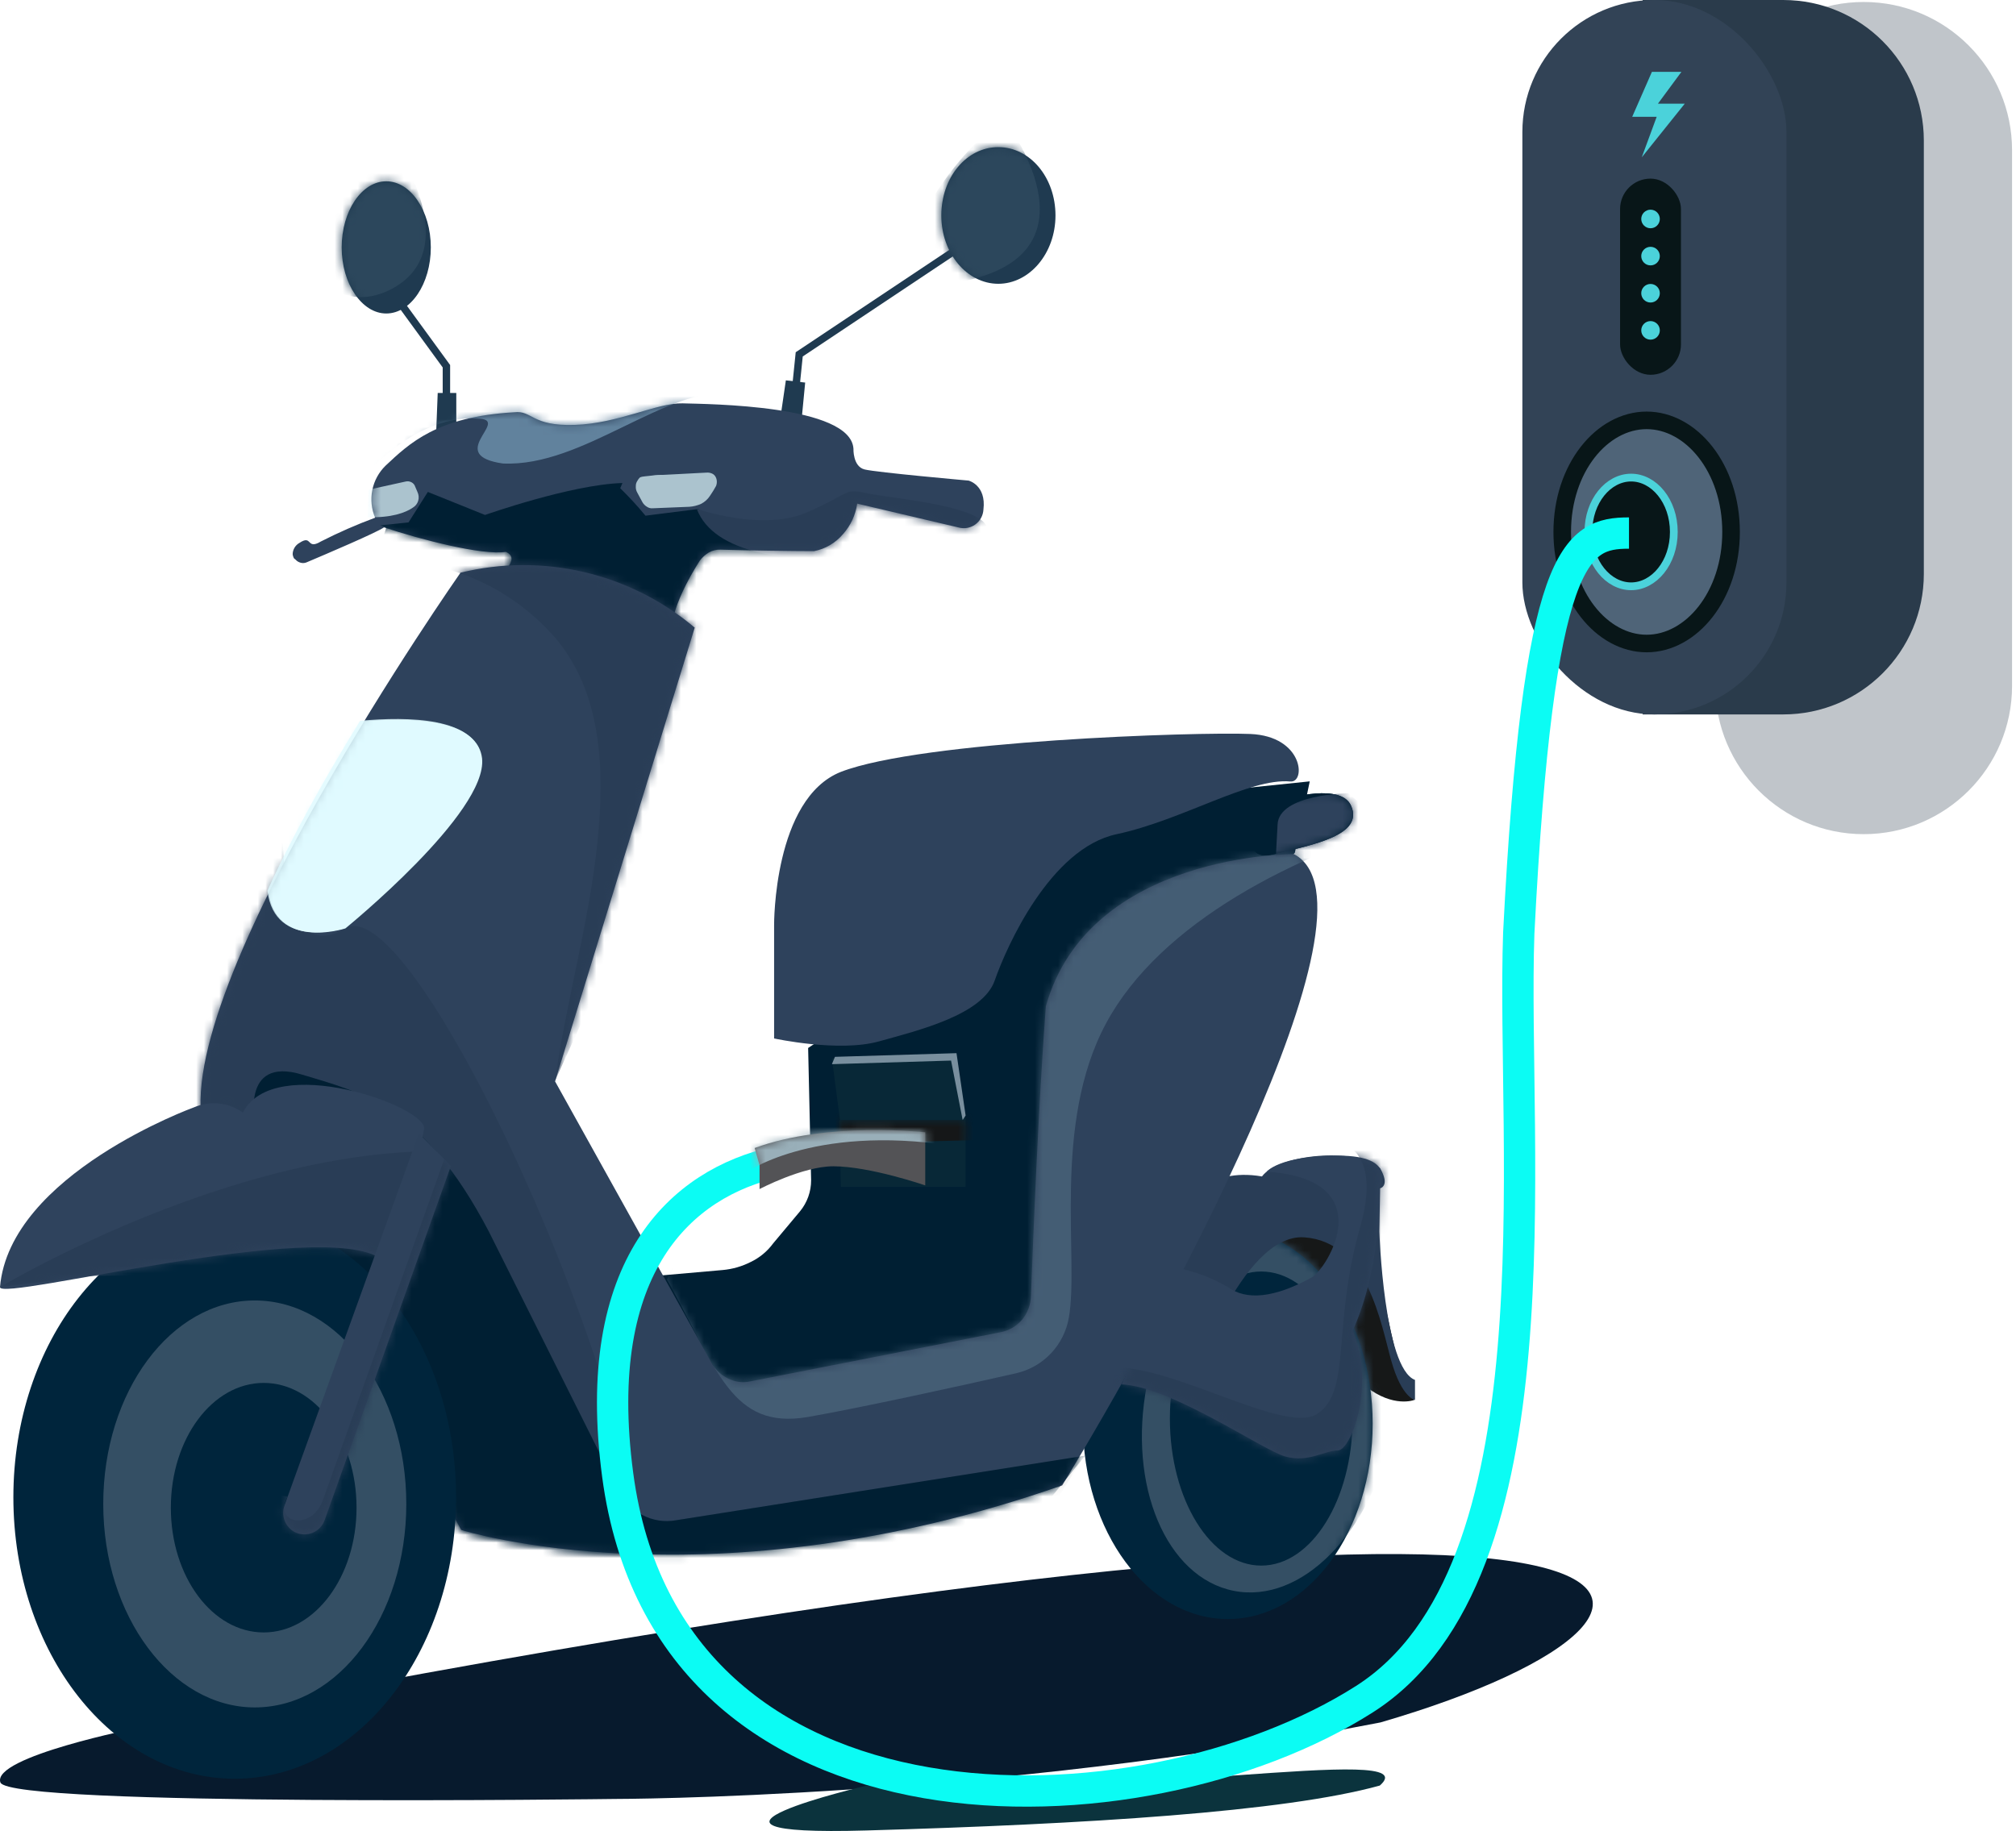 <svg width="262" height="238" viewBox="0 0 262 238" fill="none" xmlns="http://www.w3.org/2000/svg">
<g id="&#231;&#148;&#181;&#231;&#147;&#182;&#232;&#189;&#166;">
<path id="Vector" d="M18.04 224.568C18.04 224.568 -1.146 228.36 0.054 231.696C1.32 234.88 79.886 233.836 79.886 233.836C79.886 233.836 128.621 233.836 179.411 223.887C230.183 209.121 228.845 182.726 18.04 224.568Z" fill="#071A2D"/>
<path id="Vector_2" d="M112.658 232.095C112.658 232.095 84.178 238.749 112.658 237.93C141.138 237.112 166.947 235.525 179.317 232.095C185.83 226.433 144.389 234.288 112.658 232.095Z" fill="#0B333D"/>
<g id="&#231;&#148;&#181;&#231;&#147;&#182;&#232;&#189;&#166;_2">
<path id="Vector_3" d="M183.797 181.975C183.797 181.975 181.094 183.037 177.522 180.238C173.951 177.438 154.644 180.141 154.644 180.141L142.771 174.349C142.771 174.349 152.328 156.684 171.537 157.939C181.094 158.615 179.067 174.446 183.797 181.975Z" fill="#161818"/>
<path id="Vector_4" d="M159.567 210.45C169.993 210.45 178.391 199.06 178.391 185.063C178.391 171.066 169.993 159.675 159.567 159.675C149.142 159.675 140.744 171.066 140.744 185.063C140.744 199.06 149.142 210.45 159.567 210.45Z" fill="#00253C"/>
<g id="Clip path group">
<mask id="mask0_608_886" style="mask-type:luminance" maskUnits="userSpaceOnUse" x="140" y="159" width="39" height="52">
<g id="clip-path-4">
<path id="Vector_5" d="M159.567 210.452C169.963 210.452 178.391 199.086 178.391 185.065C178.391 171.043 169.963 159.677 159.567 159.677C149.171 159.677 140.744 171.043 140.744 185.065C140.744 199.086 149.171 210.452 159.567 210.452Z" fill="white"/>
</g>
</mask>
<g mask="url(#mask0_608_886)">
<g id="Group">
<g id="Group_2">
<path id="Vector_6" d="M180.804 186.222C183.314 173.19 178.295 161.22 169.51 159.483C160.726 157.745 151.555 167.012 149.045 180.044C146.536 193.076 151.555 205.046 160.34 206.783C169.124 208.521 178.198 199.254 180.804 186.222Z" fill="#344F64"/>
</g>
</g>
</g>
</g>
<path id="Vector_7" d="M163.911 203.502C170.475 203.502 175.784 194.911 175.784 184.389C175.784 173.867 170.475 165.275 163.911 165.275C157.347 165.275 152.038 173.867 152.038 184.389C152.038 194.911 157.347 203.502 163.911 203.502Z" fill="#00253C"/>
<path id="Vector_8" d="M58.016 51.755V47.604L49.714 36.213" stroke="#1F3A50" stroke-width="0.965" stroke-miterlimit="10"/>
<path id="Vector_9" d="M153.968 156.588C153.968 156.588 156.767 151.665 164.007 152.92C166.131 150.024 176.267 149.058 179.356 151.858C180.707 154.175 179.356 154.464 179.356 154.464L179.259 160.063C179.259 160.063 179.838 177.825 183.893 179.369V181.976C183.893 181.976 182.155 181.686 180.804 176.859C179.452 172.033 177.715 161.414 169.51 160.835C161.304 160.256 154.837 180.045 154.837 180.045L142.963 174.253L153.968 156.588Z" fill="#293D56"/>
<path id="Vector_10" d="M101.455 54.071L102.131 49.438L104.641 49.727L104.158 54.747L101.455 54.071Z" fill="#1F3A50"/>
<path id="Vector_11" d="M56.693 56.001L56.886 51.078H59.3V55.712L56.693 56.001Z" fill="#1F3A50"/>
<path id="Vector_12" d="M64.483 75.114C64.483 75.114 67.959 72.701 65.738 71.736C62.649 72.218 54.541 70.095 49.907 68.55C48.942 69.226 42.378 72.025 39.868 73.087C39.685 73.166 39.487 73.199 39.289 73.184C39.084 73.164 38.886 73.098 38.709 72.99C38.516 72.894 38.42 72.701 38.227 72.604C38.12 72.428 38.054 72.23 38.034 72.025C38.042 71.73 38.126 71.441 38.278 71.187C38.43 70.933 38.645 70.723 38.903 70.577C40.64 69.419 39.771 71.543 41.702 70.384C43.989 69.218 46.342 68.187 48.749 67.295C48.269 66.163 48.142 64.913 48.383 63.708C48.624 62.503 49.222 61.398 50.1 60.538C53.189 57.642 56.761 54.167 66.8 53.588C69.213 53.298 69.02 55.422 74.716 55.229C80.411 55.036 85.431 52.333 88.713 52.429C91.995 52.526 110.529 52.622 110.915 58.318C110.915 58.318 110.819 60.635 112.363 61.021C113.908 61.407 125.878 62.469 125.878 62.469C125.878 62.469 128.194 63.048 127.808 66.233C127.788 66.619 127.68 66.996 127.493 67.334C127.306 67.673 127.045 67.965 126.729 68.188C126.413 68.41 126.051 68.559 125.669 68.622C125.288 68.685 124.897 68.66 124.526 68.55L111.398 65.461C111.191 66.933 110.553 68.31 109.564 69.419C108.598 70.566 107.27 71.349 105.799 71.639C103.193 71.639 96.725 71.543 93.636 71.446C93.095 71.424 92.559 71.558 92.091 71.832C91.641 72.108 91.247 72.469 90.933 72.894C89.582 75.018 87.265 79.072 87.168 82.451L64.483 75.114Z" fill="#2E425C"/>
<g id="Clip path group_2">
<mask id="mask1_608_886" style="mask-type:luminance" maskUnits="userSpaceOnUse" x="38" y="52" width="90" height="31">
<g id="clip-path-5">
<path id="Vector_13" d="M64.483 75.114C64.483 75.114 67.959 72.701 65.738 71.736C62.649 72.218 54.541 70.095 49.907 68.55C48.942 69.226 42.378 72.025 39.868 73.087C39.685 73.166 39.487 73.199 39.289 73.184C39.084 73.164 38.886 73.098 38.709 72.99C38.516 72.894 38.42 72.701 38.227 72.604C38.12 72.428 38.054 72.23 38.034 72.025C38.042 71.73 38.126 71.441 38.278 71.187C38.43 70.933 38.645 70.723 38.903 70.577C40.64 69.419 39.771 71.543 41.702 70.384C43.989 69.218 46.342 68.187 48.749 67.295C48.269 66.163 48.142 64.913 48.383 63.708C48.624 62.503 49.222 61.398 50.1 60.538C53.189 57.642 56.761 54.167 66.8 53.588C69.213 53.298 69.02 55.422 74.716 55.229C80.411 55.036 85.431 52.333 88.713 52.429C91.995 52.526 110.529 52.622 110.915 58.318C110.915 58.318 110.819 60.635 112.363 61.021C113.908 61.407 125.878 62.469 125.878 62.469C125.878 62.469 128.194 63.048 127.808 66.233C127.788 66.619 127.68 66.996 127.493 67.334C127.306 67.673 127.045 67.965 126.729 68.188C126.413 68.41 126.051 68.559 125.669 68.622C125.288 68.685 124.897 68.66 124.526 68.55L111.398 65.461C111.191 66.933 110.553 68.31 109.564 69.419C108.598 70.566 107.27 71.349 105.799 71.639C103.193 71.639 96.725 71.543 93.636 71.446C93.095 71.424 92.559 71.558 92.091 71.832C91.641 72.108 91.247 72.469 90.933 72.894C89.582 75.018 87.265 79.072 87.168 82.451L64.483 75.114Z" fill="white"/>
</g>
</mask>
<g mask="url(#mask1_608_886)">
<g id="Group_3">
<path id="Vector_14" d="M43.922 66.137C43.922 66.137 52.128 53.298 62.65 54.456C65.739 54.939 58.016 59.186 65.352 60.248C75.874 60.731 86.493 50.112 95.47 51.078C104.448 52.043 111.688 54.263 114.97 58.511C118.252 62.758 130.801 47.217 106.185 40.17C81.57 33.123 49.328 51.754 43.922 66.137Z" fill="#61829D"/>
</g>
</g>
</g>
<g id="Clip path group_3">
<mask id="mask2_608_886" style="mask-type:luminance" maskUnits="userSpaceOnUse" x="38" y="52" width="90" height="31">
<g id="clip-path-5_2">
<path id="Vector_15" d="M64.483 75.114C64.483 75.114 67.959 72.701 65.738 71.736C62.649 72.218 54.541 70.095 49.907 68.55C48.942 69.226 42.378 72.025 39.868 73.087C39.685 73.166 39.487 73.199 39.289 73.184C39.084 73.164 38.886 73.098 38.709 72.99C38.516 72.894 38.42 72.701 38.227 72.604C38.12 72.428 38.054 72.23 38.034 72.025C38.042 71.73 38.126 71.441 38.278 71.187C38.43 70.933 38.645 70.723 38.903 70.577C40.64 69.419 39.771 71.543 41.702 70.384C43.989 69.218 46.342 68.187 48.749 67.295C48.269 66.163 48.142 64.913 48.383 63.708C48.624 62.503 49.222 61.398 50.1 60.538C53.189 57.642 56.761 54.167 66.8 53.588C69.213 53.298 69.02 55.422 74.716 55.229C80.411 55.036 85.431 52.333 88.713 52.429C91.995 52.526 110.529 52.622 110.915 58.318C110.915 58.318 110.819 60.635 112.363 61.021C113.908 61.407 125.878 62.469 125.878 62.469C125.878 62.469 128.194 63.048 127.808 66.233C127.788 66.619 127.68 66.996 127.493 67.334C127.306 67.673 127.045 67.965 126.729 68.188C126.413 68.41 126.051 68.559 125.669 68.622C125.288 68.685 124.897 68.66 124.526 68.55L111.398 65.461C111.191 66.933 110.553 68.31 109.564 69.419C108.598 70.566 107.27 71.349 105.799 71.639C103.193 71.639 96.725 71.543 93.636 71.446C93.095 71.424 92.559 71.558 92.091 71.832C91.641 72.108 91.247 72.469 90.933 72.894C89.582 75.018 87.265 79.072 87.168 82.451L64.483 75.114Z" fill="white"/>
</g>
</mask>
<g mask="url(#mask2_608_886)">
<g id="Group_4">
<path id="Vector_16" d="M53.093 67.901L55.603 63.944L63.036 66.936C63.036 66.936 74.234 62.978 80.894 62.785L80.605 63.461C81.762 64.592 82.857 65.784 83.887 67.032L90.74 66.164C94.207 69.19 98.521 71.078 103.096 71.57C110.336 72.149 104.834 74.562 104.834 74.562C104.834 74.562 85.045 80.547 89.196 84.505C93.347 88.463 59.85 77.941 59.85 77.941L49.714 70.122L50.197 68.577L49.425 68.287L53.093 67.901Z" fill="#001F33"/>
<g id="Group_5" opacity="0.7">
<path id="Vector_17" d="M47.88 63.655L52.707 62.593C52.967 62.529 53.242 62.563 53.479 62.689C53.594 62.749 53.696 62.831 53.779 62.93C53.862 63.029 53.924 63.145 53.962 63.269L54.251 63.944C54.426 64.305 54.461 64.718 54.348 65.103C54.237 65.466 53.996 65.775 53.672 65.972C52.707 66.647 50.873 67.323 47.784 67.226L47.88 63.655Z" fill="#DFFAFF"/>
</g>
<g id="Group_6" opacity="0.7">
<path id="Vector_18" d="M83.114 62.109C83.001 62.232 82.903 62.368 82.825 62.515C82.695 62.709 82.627 62.938 82.632 63.171C82.603 63.474 82.67 63.778 82.825 64.04L83.5 65.295C83.641 65.534 83.841 65.733 84.08 65.874C84.306 66.028 84.58 66.096 84.852 66.067L89.582 65.874C90.115 65.837 90.638 65.707 91.126 65.488C91.598 65.241 91.997 64.875 92.285 64.426C92.564 64.022 92.821 63.603 93.057 63.171C93.143 62.957 93.176 62.725 93.154 62.496C93.134 62.291 93.068 62.093 92.96 61.916C92.846 61.738 92.677 61.603 92.478 61.53C92.264 61.444 92.032 61.411 91.802 61.434L90.837 61.482L88.665 61.598L86.251 61.723C85.759 61.723 85.286 61.723 84.784 61.81L83.819 61.916C83.645 61.955 83.307 61.936 83.114 62.109Z" fill="#DFFAFF"/>
</g>
<path id="Vector_19" d="M90.547 66.136C90.547 66.136 99.042 69.128 104.834 66.618C110.626 64.109 109.564 63.433 112.653 64.109C115.742 64.784 126.264 65.557 128.098 68.163C129.932 70.769 94.988 77.913 90.547 66.136Z" fill="#293D56"/>
</g>
</g>
</g>
<path id="Vector_20" d="M103.482 49.824L103.868 46.059L125.588 31.579" stroke="#1F3A50" stroke-width="0.965" stroke-miterlimit="10"/>
<path id="Vector_21" d="M129.738 36.888C133.793 36.888 137.171 32.93 137.171 28.007C137.171 23.084 133.889 19.126 129.738 19.126C125.588 19.126 122.334 23.084 122.334 28.007C122.334 32.93 125.684 36.888 129.738 36.888Z" fill="#1F3A50"/>
<g id="Clip path group_4">
<mask id="mask3_608_886" style="mask-type:luminance" maskUnits="userSpaceOnUse" x="122" y="19" width="16" height="18">
<g id="clip-path-7">
<path id="Vector_22" d="M129.738 36.888C133.843 36.888 137.171 32.912 137.171 28.007C137.171 23.102 133.843 19.126 129.738 19.126C125.633 19.126 122.305 23.102 122.305 28.007C122.305 32.912 125.633 36.888 129.738 36.888Z" fill="white"/>
</g>
</mask>
<g mask="url(#mask3_608_886)">
<g id="Group_7">
<path id="Vector_23" d="M130.704 15.843C130.704 15.843 143.349 32.35 125.877 36.404C108.405 40.458 125.974 16.712 130.704 15.843Z" fill="#2C475C"/>
</g>
</g>
</g>
<path id="Vector_24" d="M50.197 40.749C53.382 40.749 55.989 36.888 55.989 32.158C55.989 27.428 53.382 23.566 50.197 23.566C47.011 23.566 44.405 27.428 44.405 32.158C44.405 36.888 47.04 40.749 50.197 40.749Z" fill="#1F3A50"/>
<g id="Clip path group_5">
<mask id="mask4_608_886" style="mask-type:luminance" maskUnits="userSpaceOnUse" x="44" y="23" width="12" height="18">
<g id="clip-path-8">
<path id="Vector_25" d="M50.197 40.749C53.395 40.749 55.989 36.903 55.989 32.158C55.989 27.413 53.395 23.566 50.197 23.566C46.998 23.566 44.405 27.413 44.405 32.158C44.405 36.903 46.998 40.749 50.197 40.749Z" fill="white"/>
</g>
</mask>
<g mask="url(#mask4_608_886)">
<g id="Group_8">
<path id="Vector_26" d="M51.644 19.513C51.644 19.513 60.332 32.351 51.065 37.468C41.798 42.584 33.207 29.552 51.644 19.513Z" fill="#2C475C"/>
</g>
</g>
</g>
<path id="Vector_27" d="M81.859 166.145L93.925 165.083C95.205 164.968 96.45 164.608 97.594 164.021C98.742 163.467 99.737 162.638 100.49 161.608L103.965 157.457C104.907 156.317 105.419 154.882 105.413 153.403L105.026 136.22L122.335 124.733L145.02 104.172L170.214 101.565L168.284 110.832C168.284 110.832 132.664 153.113 134.884 174.736L89.61 182.459L81.859 166.145Z" fill="#001F33"/>
<path id="Vector_28" d="M59.849 74.439C59.849 74.439 21.816 128.689 26.45 146.741L29.538 143.652L59.946 198.868C59.946 198.868 92.284 209.1 138.04 193.076C150.3 172.997 180.9 117.685 168.158 111.024C168.158 111.024 141.515 110.831 135.916 130.813C134.951 143.748 134.275 160.834 133.986 168.46C133.954 169.59 133.547 170.677 132.827 171.549C132.084 172.418 131.059 172.999 129.932 173.19L97.497 179.562C96.516 179.775 95.492 179.639 94.601 179.175C93.7 178.737 92.957 178.028 92.477 177.148L72.138 140.563L90.286 81.582C86.133 78.079 81.212 75.606 75.923 74.365C70.634 73.124 65.127 73.149 59.849 74.439Z" fill="#2E425C"/>
<g id="Clip path group_6">
<mask id="mask5_608_886" style="mask-type:luminance" maskUnits="userSpaceOnUse" x="26" y="73" width="146" height="130">
<g id="clip-path-9">
<path id="Vector_29" d="M59.85 74.438C59.85 74.438 21.817 128.688 26.45 146.74L29.539 143.651L59.947 198.867C59.947 198.867 92.285 209.099 138.041 193.075C150.3 172.996 180.901 117.684 168.159 111.023C168.159 111.023 141.516 110.83 135.917 130.812C134.952 143.747 134.276 160.833 133.986 168.459C133.955 169.589 133.547 170.676 132.828 171.548C132.084 172.417 131.059 172.998 129.932 173.19L97.497 179.561C96.517 179.774 95.492 179.638 94.601 179.174C93.7 178.736 92.958 178.027 92.478 177.147L72.138 140.562L90.286 81.581C86.134 78.078 81.213 75.605 75.924 74.364C70.635 73.123 65.127 73.148 59.85 74.438Z" fill="white"/>
</g>
</mask>
<g mask="url(#mask5_608_886)">
<g id="Group_9">
<path id="Vector_30" d="M72.138 140.465C73.586 130.04 76.579 119.904 77.641 109.478C78.606 100.211 78.316 89.689 71.752 82.45C67.372 77.606 61.49 74.376 55.052 73.279C70.401 66.232 88.066 66.618 104.766 68.838" fill="#293D56"/>
</g>
</g>
</g>
<g id="Clip path group_7">
<mask id="mask6_608_886" style="mask-type:luminance" maskUnits="userSpaceOnUse" x="26" y="73" width="146" height="130">
<g id="clip-path-9_2">
<path id="Vector_31" d="M59.85 74.438C59.85 74.438 21.817 128.688 26.45 146.74L29.539 143.651L59.947 198.867C59.947 198.867 92.285 209.099 138.041 193.075C150.3 172.996 180.901 117.684 168.159 111.023C168.159 111.023 141.516 110.83 135.917 130.812C134.952 143.747 134.276 160.833 133.986 168.459C133.955 169.589 133.547 170.676 132.828 171.548C132.084 172.417 131.059 172.998 129.932 173.19L97.497 179.561C96.517 179.774 95.492 179.638 94.601 179.174C93.7 178.736 92.958 178.027 92.478 177.147L72.138 140.562L90.286 81.581C86.134 78.078 81.213 75.605 75.924 74.364C70.635 73.123 65.127 73.148 59.85 74.438Z" fill="white"/>
</g>
</mask>
<g mask="url(#mask6_608_886)">
<g id="Group_10">
<path id="Vector_32" d="M36.875 103.109C36.875 103.109 34.944 126.566 44.887 120.678C54.83 114.789 90.257 195.972 82.631 212.093C75.005 228.214 -18.92 241.535 1.738 121.16C22.395 0.785 36.875 103.109 36.875 103.109Z" fill="#293D56"/>
</g>
</g>
</g>
<g id="Clip path group_8">
<mask id="mask7_608_886" style="mask-type:luminance" maskUnits="userSpaceOnUse" x="26" y="73" width="146" height="130">
<g id="clip-path-9_3">
<path id="Vector_33" d="M59.85 74.438C59.85 74.438 21.817 128.688 26.45 146.74L29.539 143.651L59.947 198.867C59.947 198.867 92.285 209.099 138.041 193.075C150.3 172.996 180.901 117.684 168.159 111.023C168.159 111.023 141.516 110.83 135.917 130.812C134.952 143.747 134.276 160.833 133.986 168.459C133.955 169.589 133.547 170.676 132.828 171.548C132.084 172.417 131.059 172.998 129.932 173.19L97.497 179.561C96.517 179.774 95.492 179.638 94.601 179.174C93.7 178.736 92.958 178.027 92.478 177.147L72.138 140.562L90.286 81.581C86.134 78.078 81.213 75.605 75.924 74.364C70.635 73.123 65.127 73.148 59.85 74.438Z" fill="white"/>
</g>
</mask>
<g mask="url(#mask7_608_886)">
<g id="Group_11">
<path id="Vector_34" d="M86.685 166.337C93.249 178.114 95.083 185.837 104.93 184.196C111.59 183.037 124.429 180.238 132.055 178.5C133.785 178.106 135.359 177.208 136.579 175.919C137.799 174.631 138.61 173.01 138.909 171.261C140.26 163.635 136.688 146.162 143.735 133.034C150.782 119.906 168.254 111.025 184.858 106.295C226.077 94.614 116.803 88.34 116.803 88.34L86.685 166.337Z" fill="#4A647B" fill-opacity="0.8"/>
</g>
</g>
</g>
<g id="Clip path group_9">
<mask id="mask8_608_886" style="mask-type:luminance" maskUnits="userSpaceOnUse" x="26" y="73" width="146" height="130">
<g id="clip-path-9_4">
<path id="Vector_35" d="M59.85 74.438C59.85 74.438 21.817 128.688 26.45 146.74L29.539 143.651L59.947 198.867C59.947 198.867 92.285 209.099 138.041 193.075C150.3 172.996 180.901 117.684 168.159 111.023C168.159 111.023 141.516 110.83 135.917 130.812C134.952 143.747 134.276 160.833 133.986 168.459C133.955 169.589 133.547 170.676 132.828 171.548C132.084 172.417 131.059 172.998 129.932 173.19L97.497 179.561C96.517 179.774 95.492 179.638 94.601 179.174C93.7 178.736 92.958 178.027 92.478 177.147L72.138 140.562L90.286 81.581C86.134 78.078 81.213 75.605 75.924 74.364C70.635 73.123 65.127 73.148 59.85 74.438Z" fill="white"/>
</g>
</mask>
<g mask="url(#mask8_608_886)">
<g id="Group_12">
<g id="Group_13">
<path id="Vector_36" d="M40.93 94.613C40.93 94.613 61.684 90.462 62.649 98.571C63.422 105.618 44.887 120.677 44.887 120.677C44.887 120.677 33.979 124.248 34.848 113.147C35.329 106.565 37.417 100.201 40.93 94.613Z" fill="#DFFAFF"/>
</g>
</g>
</g>
</g>
<g id="Clip path group_10">
<mask id="mask9_608_886" style="mask-type:luminance" maskUnits="userSpaceOnUse" x="26" y="73" width="146" height="130">
<g id="clip-path-9_5">
<path id="Vector_37" d="M59.85 74.438C59.85 74.438 21.817 128.688 26.45 146.74L29.539 143.651L59.947 198.867C59.947 198.867 92.285 209.099 138.041 193.075C150.3 172.996 180.901 117.684 168.159 111.023C168.159 111.023 141.516 110.83 135.917 130.812C134.952 143.747 134.276 160.833 133.986 168.459C133.955 169.589 133.547 170.676 132.828 171.548C132.084 172.417 131.059 172.998 129.932 173.19L97.497 179.561C96.517 179.774 95.492 179.638 94.601 179.174C93.7 178.736 92.958 178.027 92.478 177.147L72.138 140.562L90.286 81.581C86.134 78.078 81.213 75.605 75.924 74.364C70.635 73.123 65.127 73.148 59.85 74.438Z" fill="white"/>
</g>
</mask>
<g mask="url(#mask9_608_886)">
<g id="Group_14">
<g id="Group_15">
<path id="Vector_38" d="M33.207 146.353C33.207 146.353 31.084 137.183 39.289 139.693C46.915 142.01 54.927 143.651 63.518 160.061L80.411 193.847C81.075 195.187 82.16 196.272 83.5 196.936C84.832 197.639 86.361 197.877 87.844 197.612L141.033 189.214L134.179 197.612L107.73 205.141L52.32 203.693L29.153 147.029L33.207 146.353Z" fill="#00253C"/>
</g>
</g>
</g>
</g>
<g id="Clip path group_11">
<mask id="mask10_608_886" style="mask-type:luminance" maskUnits="userSpaceOnUse" x="26" y="73" width="146" height="130">
<g id="clip-path-9_6">
<path id="Vector_39" d="M59.85 74.438C59.85 74.438 21.817 128.688 26.45 146.74L29.539 143.651L59.947 198.867C59.947 198.867 92.285 209.099 138.041 193.075C150.3 172.996 180.901 117.684 168.159 111.023C168.159 111.023 141.516 110.83 135.917 130.812C134.952 143.747 134.276 160.833 133.986 168.459C133.955 169.589 133.547 170.676 132.828 171.548C132.084 172.417 131.059 172.998 129.932 173.19L97.497 179.561C96.517 179.774 95.492 179.638 94.601 179.174C93.7 178.736 92.958 178.027 92.478 177.147L72.138 140.562L90.286 81.581C86.134 78.078 81.213 75.605 75.924 74.364C70.635 73.123 65.127 73.148 59.85 74.438Z" fill="white"/>
</g>
</mask>
<g mask="url(#mask10_608_886)">
<g id="Group_16">
<g id="Group_17">
<path id="Vector_40" opacity="0.15" d="M33.208 146.353C33.208 146.353 31.084 137.183 39.289 139.693C46.915 142.01 54.927 143.651 63.519 160.061L80.412 193.847C81.076 195.187 82.161 196.272 83.501 196.936C84.833 197.639 86.362 197.877 87.844 197.612L140.937 189.214L135.85 197.322L107.759 205.141L52.35 203.693L29.182 147.029L33.208 146.353Z" fill="black"/>
</g>
</g>
</g>
</g>
<path id="Vector_41" d="M30.504 231.207C46.432 231.207 59.271 214.797 59.271 194.622C59.271 174.447 46.432 158.036 30.504 158.036C14.576 158.036 1.738 174.447 1.738 194.622C1.738 214.797 14.576 231.207 30.504 231.207Z" fill="#00253C"/>
<path id="Vector_42" d="M33.111 221.938C44.019 221.938 52.803 210.065 52.803 195.489C52.803 180.912 44.019 169.039 33.111 169.039C22.203 169.039 13.418 180.912 13.418 195.489C13.418 210.065 22.299 221.938 33.111 221.938Z" fill="#344F64"/>
<path id="Vector_43" d="M34.269 212.191C40.93 212.191 46.336 204.951 46.336 195.973C46.336 186.996 40.93 179.756 34.269 179.756C27.608 179.756 22.203 186.996 22.203 195.973C22.203 204.951 27.608 212.191 34.269 212.191Z" fill="#00253C"/>
<path id="Vector_44" d="M25.195 143.941C25.195 143.941 1.255 152.629 0 167.302C-0.096 169.232 41.895 158.228 49.521 163.634C51.741 164.889 54.927 147.706 55.12 146.741C55.506 143.845 35.62 136.701 31.566 144.617C30.651 143.967 29.585 143.563 28.469 143.445C27.353 143.326 26.226 143.497 25.195 143.941Z" fill="#2F435D"/>
<g id="Clip path group_12">
<mask id="mask11_608_886" style="mask-type:luminance" maskUnits="userSpaceOnUse" x="0" y="141" width="56" height="27">
<g id="clip-path-15">
<path id="Vector_45" d="M25.195 143.939C25.195 143.939 1.255 152.627 0 167.3C-0.096 169.231 41.895 158.226 49.521 163.632C51.741 164.887 54.927 147.704 55.12 146.739C55.506 143.843 35.62 136.699 31.566 144.615C30.651 143.965 29.585 143.561 28.469 143.443C27.353 143.324 26.226 143.495 25.195 143.939Z" fill="white"/>
</g>
</mask>
<g mask="url(#mask11_608_886)">
<g id="Group_18">
<path id="Vector_46" d="M0 167.303C0 167.303 46.721 139.308 76.839 153.788C100.972 165.372 11.777 165.855 11.777 165.855" fill="#293D56"/>
</g>
</g>
</g>
<path id="Vector_47" d="M54.444 147.319L36.972 195.682C36.739 196.327 36.748 197.034 36.997 197.672C37.245 198.311 37.716 198.838 38.323 199.157C38.675 199.331 39.059 199.43 39.451 199.445C39.844 199.461 40.235 199.394 40.599 199.248C40.964 199.102 41.293 198.881 41.566 198.599C41.84 198.317 42.05 197.981 42.184 197.612L58.595 151.567L54.444 147.319Z" fill="#2E425C"/>
<g id="Clip path group_13">
<mask id="mask12_608_886" style="mask-type:luminance" maskUnits="userSpaceOnUse" x="36" y="147" width="23" height="53">
<g id="clip-path-16">
<path id="Vector_48" d="M54.444 147.32L36.972 195.683C36.739 196.327 36.748 197.035 36.997 197.673C37.245 198.312 37.716 198.839 38.323 199.158C38.675 199.332 39.059 199.431 39.451 199.446C39.844 199.462 40.235 199.395 40.599 199.249C40.964 199.103 41.293 198.882 41.566 198.6C41.84 198.318 42.05 197.982 42.184 197.613L58.595 151.568L54.444 147.32Z" fill="white"/>
</g>
</mask>
<g mask="url(#mask12_608_886)">
<g id="Group_19">
<path id="Vector_49" d="M37.387 194.524C35.457 197.999 40.38 199.061 41.924 195.103L59.203 146.548L60.651 160.159L42.986 208.039L28.506 193.076L37.387 194.524Z" fill="#293D56"/>
</g>
</g>
</g>
<path id="Vector_50" d="M165.166 104.365C164.741 104.516 164.348 104.745 164.008 105.04C163.696 105.331 163.463 105.696 163.332 106.102C162.56 108.226 161.691 111.991 165.552 111.025C170.862 109.77 177.233 108.516 175.592 104.751C174.337 101.855 167.966 103.496 165.166 104.365Z" fill="#001F33"/>
<path id="Vector_51" d="M165.166 104.365C164.741 104.516 164.348 104.745 164.008 105.04C163.696 105.331 163.463 105.696 163.332 106.102C162.56 108.226 161.691 111.991 165.552 111.025C170.862 109.77 177.233 108.516 175.592 104.751C174.337 101.855 167.966 103.496 165.166 104.365Z" fill="#001F33"/>
<g id="Clip path group_14">
<mask id="mask13_608_886" style="mask-type:luminance" maskUnits="userSpaceOnUse" x="162" y="103" width="14" height="9">
<g id="clip-path-17">
<path id="Vector_52" d="M165.166 104.363C164.741 104.514 164.348 104.743 164.008 105.038C163.696 105.329 163.463 105.695 163.332 106.1C162.56 108.224 161.691 111.989 165.552 111.023C170.862 109.768 177.233 108.514 175.592 104.749C174.337 101.853 167.966 103.494 165.166 104.363Z" fill="white"/>
</g>
</mask>
<g mask="url(#mask13_608_886)">
<g id="Group_20">
<path id="Vector_53" d="M175.205 103.107C175.205 103.107 166.228 103.204 166.035 107.162C165.842 111.12 165.648 114.209 165.648 114.209L181.094 108.031L175.205 103.107Z" fill="#2E425C"/>
</g>
</g>
</g>
<path id="Vector_54" d="M152.907 164.792C155.255 165.239 157.508 166.088 159.567 167.302C161.981 169.039 165.552 168.75 170.475 166.047C172.502 164.889 179.453 153.594 165.166 152.34H164.587C164.587 152.34 166.131 150.216 173.95 150.216C181.77 150.216 179.26 154.367 179.26 154.367C179.26 154.367 179.646 164.503 175.785 172.997C178.777 180.044 175.591 188.539 173.854 188.539C172.116 188.539 169.993 190.18 167 189.311C164.008 188.442 152.231 180.237 145.763 179.948L152.907 164.792Z" fill="#2E425C"/>
<g id="Clip path group_15">
<mask id="mask14_608_886" style="mask-type:luminance" maskUnits="userSpaceOnUse" x="145" y="150" width="35" height="40">
<g id="clip-path-18">
<path id="Vector_55" d="M152.907 164.792C155.255 165.239 157.508 166.088 159.567 167.302C161.981 169.039 165.552 168.75 170.475 166.047C172.502 164.889 179.453 153.594 165.166 152.34H164.587C164.587 152.34 166.131 150.216 173.95 150.216C181.77 150.216 179.26 154.367 179.26 154.367C179.26 154.367 179.646 164.503 175.785 172.997C178.777 180.044 175.591 188.539 173.854 188.539C172.116 188.539 169.993 190.18 167 189.311C164.008 188.442 152.231 180.237 145.763 179.948L152.907 164.792Z" fill="white"/>
</g>
</mask>
<g mask="url(#mask14_608_886)">
<g id="Group_21">
<path id="Vector_56" d="M171.151 148.091C171.151 148.091 180.418 146.739 176.75 159.578C173.082 172.417 175.688 180.911 171.151 183.807C166.614 186.703 149.721 175.699 142.771 178.112C135.821 180.525 169.221 213.153 173.854 204.176C178.488 195.198 201.752 144.036 171.151 148.091Z" fill="#293D56"/>
</g>
</g>
</g>
<g id="Vector_57" filter="url(#filter0_ii_608_886)">
<path d="M103.772 121.45V136.22C103.772 136.22 112.17 138.054 117.383 136.606C122.596 135.158 130.897 133.131 132.442 128.69C133.986 124.25 139.682 111.508 148.273 109.673C156.864 107.839 165.552 102.337 170.862 102.82C172.889 103.013 172.599 96.931 165.649 96.642C158.699 96.352 122.982 97.51 112.46 101.565C103.675 105.04 103.772 121.45 103.772 121.45Z" fill="#2E425C"/>
</g>
<g id="&#229;&#164;&#167;&#231;&#129;&#175;&#229;&#133;&#137;&#230;&#153;&#149;" filter="url(#filter1_f_608_886)">
<path d="M34.752 115.781C35.707 123.581 44.774 120.642 44.774 120.642C44.774 120.642 63.297 105.563 62.511 98.522C61.919 93.225 53.011 93.111 46.8 93.69C42.591 100.503 38.136 108.323 34.752 115.781Z" fill="#DFFAFF" fill-opacity="0.8"/>
</g>
<g id="Group 1000006587">
<path id="Vector_58" d="M109.081 145.583L109.277 154.271H125.491V145.583H109.081Z" fill="#082837"/>
<g id="Clip path group_16">
<mask id="mask15_608_886" style="mask-type:luminance" maskUnits="userSpaceOnUse" x="109" y="145" width="17" height="10">
<g id="clip-path-6">
<path id="Vector_59" d="M109.081 145.584L109.277 154.272H125.339L125.491 145.584H109.081Z" fill="white"/>
</g>
</mask>
<g mask="url(#mask15_608_886)">
<g id="Group_22">
<g id="Vector_60" filter="url(#filter2_f_608_886)">
<path d="M127.122 148.192L105.483 148.72L106.129 144.533L129.67 144.18L127.122 148.192Z" fill="#151718"/>
</g>
</g>
</g>
</g>
<path id="Vector_61" d="M108.116 137.571L109.165 145.583H125.491L124.214 136.896L108.116 137.571Z" fill="#082837"/>
<path id="Vector 710 (Stroke)" fill-rule="evenodd" clip-rule="evenodd" d="M124.307 136.896L125.491 144.997L125.107 145.583L123.601 137.858L108.116 138.325L108.511 137.372L124.307 136.896Z" fill="#798F9E"/>
</g>
</g>
<g id="Group 1000006620">
<g id="Group 1000006610">
<path id="Rectangle 34624529" d="M222.923 19.54C222.923 8.891 231.556 0.258 242.205 0.258V0.258C252.855 0.258 261.488 8.891 261.488 19.54V89.145C261.488 99.794 252.855 108.427 242.205 108.427V108.427C231.556 108.427 222.923 99.794 222.923 89.145V19.54Z" fill="#071A2D" fill-opacity="0.25"/>
<path id="Rectangle 34624528" d="M213.485 0H231.753C241.843 0 250.022 8.179 250.022 18.268V74.596C250.022 84.685 241.843 92.864 231.753 92.864H213.485V0Z" fill="#2A3B4B"/>
<rect id="Rectangle 34624526" x="197.848" width="34.319" height="92.864" rx="17.16" fill="#324356"/>
<rect id="Rectangle 34624527" x="210.545" y="23.217" width="7.914" height="25.5" rx="3.957" fill="#081618"/>
<g id="Vector_62" filter="url(#filter3_di_608_886)">
<path fill-rule="evenodd" clip-rule="evenodd" d="M217.986 8.076H214.152L211.592 13.917H214.774L212.835 19.18L218.425 12.207H214.937L217.986 8.076Z" fill="#4BD2DA"/>
</g>
<g id="Frame 1000008206">
<circle id="Ellipse 858" cx="214.504" cy="28.462" r="1.207" fill="#4BD2DA"/>
<circle id="Ellipse 859" cx="214.504" cy="33.289" r="1.207" fill="#4BD2DA"/>
<circle id="Ellipse 860" cx="214.504" cy="38.116" r="1.207" fill="#4BD2DA"/>
<circle id="Ellipse 861" cx="214.504" cy="42.943" r="1.207" fill="#4BD2DA"/>
</g>
<path id="Ellipse 862" d="M224.969 69.144C224.969 77.443 219.803 83.647 213.998 83.647C208.194 83.647 203.028 77.443 203.028 69.144C203.028 60.844 208.194 54.64 213.998 54.64C219.803 54.64 224.969 60.844 224.969 69.144Z" fill="#4F6478" stroke="#081618" stroke-width="2.284"/>
<path id="Ellipse 863" d="M217.531 69.145C217.531 73.158 214.946 76.21 211.979 76.21C209.012 76.21 206.428 73.158 206.428 69.145C206.428 65.131 209.012 62.079 211.979 62.079C214.946 62.079 217.531 65.131 217.531 69.145Z" fill="#081618" stroke="#4BD2DA" stroke-width="1.009"/>
</g>
<path id="Vector_63" d="M211.705 69.288C204.799 69.288 199.898 71.801 197.379 121.287C196.391 149.252 203.11 204.432 177.323 220.863C148.313 239.347 86.836 241.064 80.276 191.727C76.647 164.433 88.608 153.785 100.846 151.047" stroke="#0BFCF4" stroke-width="4.07" stroke-miterlimit="10"/>
<g id="Group 1000006588">
<path id="Vector_64" d="M120.245 154.082V147.186C120.245 147.186 107.51 145.747 98.074 149.223L98.71 151.439V154.559C98.71 154.559 104.32 151.599 108.306 151.599C113.082 151.611 120.245 154.082 120.245 154.082Z" fill="#535356"/>
<g id="Clip path group_17">
<mask id="mask16_608_886" style="mask-type:luminance" maskUnits="userSpaceOnUse" x="98" y="146" width="23" height="9">
<g id="clip-path-7_2">
<path id="Vector_65" d="M120.245 154.084V147.188C120.245 147.188 107.51 145.749 98.073 149.225L98.71 151.441V154.561C98.71 154.561 104.32 151.6 108.306 151.6C113.082 151.613 120.245 154.084 120.245 154.084Z" fill="white"/>
</g>
</mask>
<g mask="url(#mask16_608_886)">
<g id="Group_23">
<path id="Vector_66" d="M96.691 152.582C96.691 152.582 105.262 146.113 123.778 148.927V141.286C123.778 141.286 96.869 141.923 93.093 147.233C89.317 152.544 96.691 152.582 96.691 152.582Z" fill="#99AFB9"/>
</g>
</g>
</g>
</g>
</g>
</g>
<defs>
<filter id="filter0_ii_608_886" x="100.603" y="93.43" width="71.353" height="45.662" filterUnits="userSpaceOnUse" color-interpolation-filters="sRGB">
<feFlood flood-opacity="0" result="BackgroundImageFix"/>
<feBlend mode="normal" in="SourceGraphic" in2="BackgroundImageFix" result="shape"/>
<feColorMatrix in="SourceAlpha" type="matrix" values="0 0 0 0 0 0 0 0 0 0 0 0 0 0 0 0 0 0 127 0" result="hardAlpha"/>
<feOffset dy="1.931"/>
<feGaussianBlur stdDeviation="2.896"/>
<feComposite in2="hardAlpha" operator="arithmetic" k2="-1" k3="1"/>
<feColorMatrix type="matrix" values="0 0 0 0 1 0 0 0 0 1 0 0 0 0 1 0 0 0 0.45 0"/>
<feBlend mode="normal" in2="shape" result="effect1_innerShadow_608_886"/>
<feColorMatrix in="SourceAlpha" type="matrix" values="0 0 0 0 0 0 0 0 0 0 0 0 0 0 0 0 0 0 127 0" result="hardAlpha"/>
<feOffset dx="-3.169" dy="-3.169"/>
<feGaussianBlur stdDeviation="4.827"/>
<feComposite in2="hardAlpha" operator="arithmetic" k2="-1" k3="1"/>
<feColorMatrix type="matrix" values="0 0 0 0 0 0 0 0 0 0.122 0 0 0 0 0.2 0 0 0 0.5 0"/>
<feBlend mode="normal" in2="effect1_innerShadow_608_886" result="effect2_innerShadow_608_886"/>
</filter>
<filter id="filter1_f_608_886" x="12.549" y="71.253" width="72.189" height="72.134" filterUnits="userSpaceOnUse" color-interpolation-filters="sRGB">
<feFlood flood-opacity="0" result="BackgroundImageFix"/>
<feBlend mode="normal" in="SourceGraphic" in2="BackgroundImageFix" result="shape"/>
<feGaussianBlur stdDeviation="11.101" result="effect1_foregroundBlur_608_886"/>
</filter>
<filter id="filter2_f_608_886" x="101.622" y="140.318" width="31.909" height="12.263" filterUnits="userSpaceOnUse" color-interpolation-filters="sRGB">
<feFlood flood-opacity="0" result="BackgroundImageFix"/>
<feBlend mode="normal" in="SourceGraphic" in2="BackgroundImageFix" result="shape"/>
<feGaussianBlur stdDeviation="1.931" result="effect1_foregroundBlur_608_886"/>
</filter>
<filter id="filter3_di_608_886" x="204.204" y="1.427" width="21.608" height="25.879" filterUnits="userSpaceOnUse" color-interpolation-filters="sRGB">
<feFlood flood-opacity="0" result="BackgroundImageFix"/>
<feColorMatrix in="SourceAlpha" type="matrix" values="0 0 0 0 0 0 0 0 0 0 0 0 0 0 0 0 0 0 127 0" result="hardAlpha"/>
<feOffset dy="0.739"/>
<feGaussianBlur stdDeviation="3.694"/>
<feComposite in2="hardAlpha" operator="out"/>
<feColorMatrix type="matrix" values="0 0 0 0 0.212 0 0 0 0 0.992 0 0 0 0 0.966 0 0 0 0.7 0"/>
<feBlend mode="normal" in2="BackgroundImageFix" result="effect1_dropShadow_608_886"/>
<feBlend mode="normal" in="SourceGraphic" in2="effect1_dropShadow_608_886" result="shape"/>
<feColorMatrix in="SourceAlpha" type="matrix" values="0 0 0 0 0 0 0 0 0 0 0 0 0 0 0 0 0 0 127 0" result="hardAlpha"/>
<feOffset dx="0.529" dy="0.529"/>
<feGaussianBlur stdDeviation="0.265"/>
<feComposite in2="hardAlpha" operator="arithmetic" k2="-1" k3="1"/>
<feColorMatrix type="matrix" values="0 0 0 0 0.202 0 0 0 0 0.538 0 0 0 0 0.559 0 0 0 0.5 0"/>
<feBlend mode="normal" in2="shape" result="effect2_innerShadow_608_886"/>
</filter>
</defs>
</svg>
